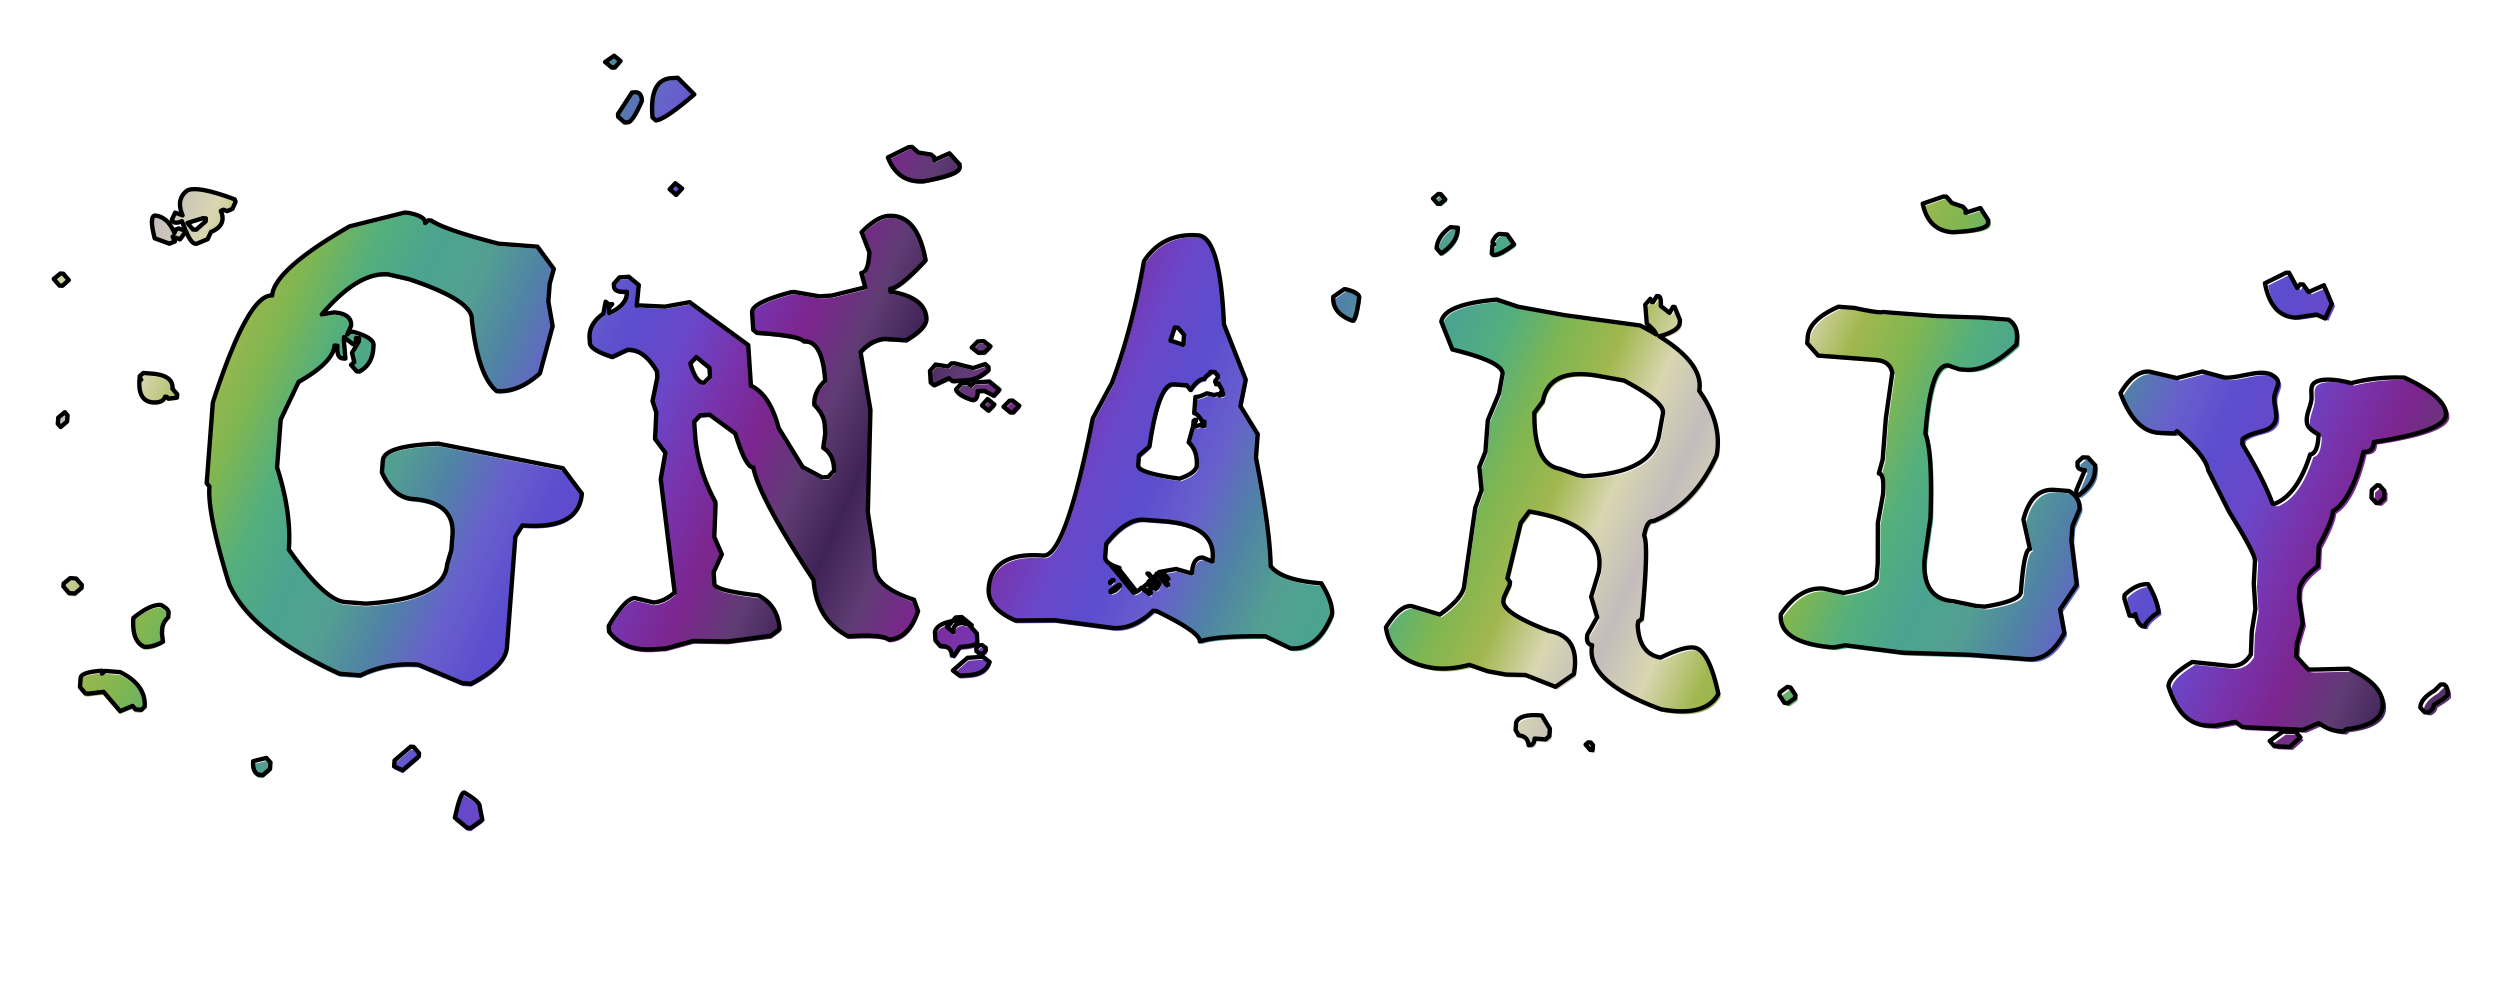<svg xmlns="http://www.w3.org/2000/svg" xmlns:xlink="http://www.w3.org/1999/xlink" viewBox="0 0 227.218 90.135" height="340.668" width="858.775"><defs><linearGradient id="a"><stop stop-color="#c3bcbc" offset="0"/><stop stop-color="#d9d6b1" offset=".071"/><stop stop-color="#a1b74e" offset=".143"/><stop stop-color="#7fb651" offset=".214"/><stop stop-color="#54af7d" offset=".286"/><stop stop-color="#4aa48f" offset=".357"/><stop stop-color="#539f91" offset=".429"/><stop stop-color="#5082a6" offset=".5"/><stop stop-color="#685fcd" offset=".571"/><stop stop-color="#5b4dce" offset=".643"/><stop stop-color="#6a47c9" offset=".714"/><stop stop-color="#7833ac" offset=".786"/><stop stop-color="#7c258e" offset=".857"/><stop stop-color="#5f3c74" offset=".929"/><stop stop-color="#402356" offset="1"/></linearGradient><linearGradient spreadMethod="reflect" gradientUnits="userSpaceOnUse" y2="550.753" x2="245.717" y1="465.753" x1="2.936" id="b" xlink:href="#a"/><filter height="1" width="1" y="0" x="0" id="c" color-interpolation-filters="sRGB"><feTurbulence baseFrequency=".183" type="fractalNoise" numOctaves="4"/><feGaussianBlur result="result91" stdDeviation=".5"/><feDisplacementMap in2="result91" result="result1" in="SourceGraphic" xChannelSelector="R" yChannelSelector="G" scale="69.3"/><feComposite operator="atop" in2="SourceGraphic" in="result1"/></filter></defs><g transform="rotate(4.361 1404.816 257.982)"><path style="line-height:1;font-variant-ligatures:normal;font-variant-caps:normal;font-variant-numeric:normal;font-feature-settings:normal;text-align:center" d="M153.031 409.617l-2.918 2.385 2.467 1.732 1.022-.146 1.752-2.338zm22.362 5.88l-2.172.312c-4.856.696-6.714 5.014-5.575 12.955l.14.963 1.177.935c2.044-.293 6.222-3.594 12.533-9.902zm-13.737 6.07a2.596 2.596 0 00-.515.027l-1.024.146-4.236 7.73.137.962 2.337 1.752 1.15-.165c1.108-.158 2.521-2.736 4.24-7.73-.253-1.755-.949-2.662-2.089-2.723zm450.39 1.538l-6.937 3c1.75 6 5.375 9 10.875 9 8-1 12-2.343 12-4.03v-1.032l-3-3.938-4.968 1.97v-.938l-1.032-1.032-3.937-1.03-1.969-1.97zm-354.581 9.963l-1.15.164-6.852 4.055c2.726 5.667 6.985 8.083 12.777 7.252 8.296-2.172 12.322-4.1 12.08-5.785l-.136-.963-3.764-3.512-4.963 2.678-.139-.963-1.16-.816-4.355-.358zm181.469 2.362l-1.688 1.687 1.688 1.688h.843l1.688-1.688-1.688-1.687zm293.439 4.765l-1.031.094-6.938 4.125c2 7.5 5.813 11.156 11.438 10.969l7.031-1.594 3.094 1.125 1.875-5.156-3.188-6.188-5.062 2.72-2.063-2.438h-1.031l-.937 1.312zm-288.377 6.297c-2.812 2.25-4.219 4.781-4.219 7.594l1.688 1.687c3.375-2.687 5.062-5.5 5.062-8.437v-.844zm16.969 1.031c-.75.188-1.469 1.063-2.156 2.625v.563l.562.562-.562.47v2.718l.562.469c1.375 0 3.656-1.407 6.844-4.22l-2.625-3.187zm-283.639 4.164l-1.77 2.22 2.339 1.751 1.878-2.357zm180.445 4.198c-8.187 0-14.156 3.437-17.906 10.312-1.5 15.563-4.094 29.719-7.781 42.469l-5.625 12.656c-3.875 32.188-8.344 48.282-13.406 48.282-11.875 0-17.813 4.218-17.813 12.656 0 4.562 3.344 8 10.031 10.312l13.407-1.125 20.062 1.125c4.813 0 9.281-2.312 13.406-6.937h1.125c10.438 4.125 15.657 7.219 15.657 9.281 3.5-1.563 10.937-2.719 22.312-3.469l8.906 3.469c6.313 0 10.782-4.219 13.407-12.656 0-2.813-1.5-6.281-4.5-10.406-9.188 0-15.125-1.532-17.813-4.594-.75-8.188-3.375-20.438-7.875-36.75v-8.063l-6.656-9.187 1.125-9.188-8.906-18.375c-2.375-19.875-6.094-29.812-11.157-29.812zm-105.402 1.308c-.395.015-.797.051-1.207.11-2.64.379-5.557 2.477-8.748 6.29l3.172 6.667c.145 4.645-.59 7.084-2.21 7.316l1.73 4.785-11.206 3.698-4.216.603-8.729-.834-1.148.164c-8.862 3.073-13.133 5.73-12.81 7.977l.845 5.896 1.306.918c9.725-.085 15.153.486 16.286 1.715 4.259-.611 7.051 3.696 8.375 12.92-2.478 2.73-3.504 5.577-3.079 8.545 2.39 2.113 3.747 4.293 4.069 6.539l.414 2.887-.315 5.08c2.349 1.218 3.747 3.391 4.196 6.52l.138.962-1.878 2.358-2.045.293-6.957-3.053-9.27-12.791c-2.541-7.412-6.066-11.984-10.574-13.711l-1.985-13.836-21.191-13.168-8.295 2.174-8.572.246-1.149.166.149-7.145-3.627-2.548-3.193.459-1.752 2.337.138.963c.196 1.364 1.699 1.843 4.51 1.44.414 2.887-1.387 5.48-5.404 7.775l-.278-1.926.995-1.248-1.149.166-1.16-.816-.453 4.117c-3.182 2.667-4.549 5.565-4.1 8.693l.293 2.045c.56 1.476 3.224 2.772 7.992 3.89l4.946-2.8c3.748-.538 7.322 1.652 10.722 6.567l.293 2.045-1.033 8.253 1.592 3.823.256 9.05 3.902 4.475-.894 9.215 7.73 38.43c-2.28 2.291-4.613 3.609-6.998 3.95l-6.537-1.026c-2.215.317-4.94 3.737-8.178 10.26l.276 1.925c3.649 4.224 8.882 5.847 15.697 4.87l4.217-.604 9.18-3.284 11.765-.705 14.557-3.07 2.9-2.504c-.771-5.374-3.47-9.038-8.098-10.994-10.05-.359-15.183-1.302-15.402-2.826l-.57-3.969 2.35-6.353-3.036-5.705-.404-10.995-.156-1.082c-4.695-7.267-7.615-14.91-8.766-22.931l-.57-3.971 1.878-2.357 3.194-.46 9.308 5.788c3.014 7.672 5.37 11.385 7.075 11.14 1.733 6.628 9.59 18.968 23.57 37.018 1.289 8.983 5.73 15.1 13.326 18.35 7.752-1.113 12.406-1.086 13.965.082 4.6-.66 7.703-4.175 9.31-10.545l-1.718-3.805c-8.82-2.09-13.56-5.422-14.215-9.994l-.863-6.016-2.996-12.709-1.778-35.11-4.892-19.558c2.272-2.945 4.851-4.666 7.736-5.162l7.549-.101c4.584-3.196 6.72-5.876 6.41-8.041-.69-4.813-5.038-7.545-13.043-8.198l-.139-.963c2.13-.305 5.921-3.878 11.373-10.718-2.542-9.766-6.775-14.54-12.699-14.323zm326.588 6.407c-6.474 3.449-9.754 7.198-9.754 11.255v2.063l4.031 3.937h19.875c3.313 0 5.313 1.344 6 4.032l-1.03 15.843v13.97l-.938 4.968c1.312 0 1.968 2.344 1.968 7.031l-1.03 9.938 1.03 13.875v5.062c0 2.063-3.656 4.031-10.968 5.906l-6.938-.937c-5.5 0-10.156 3.312-13.969 9.937 0 6.625 6.313 9.938 18.938 9.938l3.937-1.031 19.97 1.031 22.874-1.031h19.875c5.125 0 9.125-3.313 12-9.938l-2.062-7.969 5.062-8.906-3-15v-4.969l1.969-5.906c0-2.687-1.344-4.687-4.031-6h-4.97c-5.312 0-8.624 3.656-9.937 10.969l3 9.937c-1.187 0-1.843 3.97-1.968 11.907v3c0 2.062-4 4.062-12 6h-2.907l-7.968-1.032c-7.313 0-10.97-4.625-10.97-13.875l.938-13.968c-.625-15-1.937-24.625-3.937-28.875 0-15.938 2-23.907 6-23.907l3.937 1.032h1.97c5.374 0 11.03-3.344 16.968-10.032v-1.968c0-3.029-1.137-5.114-3.371-6.287h-9.155l-15.175.658h-18.93c-.617.654-9.846-.658-9.846-.658zm-62.492 1.08l-1.125 2.156h-.469l-.562-1.031-1.594 2.156 1.031 6.469c1.902 1.283 3.076 2.421 3.531 3.416a97.515 97.515 0 00-5.713-2.627l-26.134-1.573-16.225-1.68-7.437-1.9c-11.892 1.975-18.047 4.983-18.465 9.024l4.511 9.232c12.17 2.013 18.107 4.45 17.811 7.309l-.674 6.527-3.148 9.477v10.933l-1.68 5.293 1.354 7.868-1.692 6.33-1.781 27.242c-.29 2.797-2.807 6.18-7.553 10.15l-9.676-2.13c-2.673-.277-5.49 2.353-8.45 7.89 1.553 7.45 6.963 11.653 16.226 12.611 3.979.412 8.41-.228 13.299-1.922l6.421 1.702 6.436.664 6.633-.35 10.596 3.264 5.968-4.85c.894-8.641-2.265-13.334-9.476-14.08-11.338-3.372-16.86-6.488-16.565-9.348l.117-1.119 1.563-4.174.115-1.119-1.004-1.234 3.135-19.375 2.59-4.068 1.119.117c17.283 1.788 25.363 8.089 24.244 18.906l-1.922 8.566 2.588 6.866-2.902 6.203c-.225 2.176.408 3.341 1.9 3.496-.874 8.455 7.541 15.169 25.248 20.142 10.32 1.068 16.743-1.189 19.268-6.771-2.883-9.786-6.004-14.854-9.361-15.201-2.3-.238-6.091 1.193-11.375 4.29-5.036-.52-7.935-4.089-8.696-10.702l.115-1.12 1.133-.918c.326-17.12-.133-26.656-1.377-28.607.373-3.606 1.274-5.333 2.703-5.185 9.133-4.46 15.812-12.535 20.038-24.225.778-7.522-1.776-14.73-7.66-21.621.64-6.196-4.391-12.073-15.055-17.631 4.386-1.595 6.61-3.299 6.61-5.113v-1.032l-2.157-4.312h-.563l-1.03 2.156-3.188-2.156c0-2.188-.375-3.281-1.125-3.281zm-501.957 1.566c-1.765-.064-3.11.132-4.037.586-2.617 2.132-2.982 5.038-1.092 8.72l-2.615-.726-.946 2.545c.582 1.066 1.744 1.137 3.489.217l1.236 2.47-.873.438-1.307-.363-.873.435-.435 1.237c-1.89-3.683-4.312-5.5-7.268-5.451-1.163.581-.945 3.172.654 7.775l5.159 1.455 1.818-.873-.873-1.6 2.617.727 1.817-2.979c1.598 3.247 3.003 4.554 4.214 3.924l3.416-1.744.946-2.543c3.537-1.793 4.481-4.288 2.834-7.486l.873-.436 1.308.363 1.744-.945.872-2.47-.364-.8c-5.269-1.544-9.373-2.37-12.314-2.476zm70.892 2.549l-18.533 6.178c-16.473 11.24-24.709 19.815-24.709 25.726-5.523 0-11.362 12.72-17.515 38.156v27.836l1.017 1.018c0 6.25 3.101 17.225 9.303 32.924 5.669 10.756 19.064 20.033 40.19 27.834h7.195c5.765-3.44 12.283-5.16 19.55-5.16l15.48 5.16h3.054c7.558-4.7 11.338-9.156 11.338-13.371v-38.157l2.107-4.07c13.033 0 19.55-4.142 19.55-12.428l-7.195-8.212-43.316-5.16c-12.355 1.404-18.533 3.803-18.533 7.195v4.142c2.955 5.524 6.735 8.285 11.338 8.285 9.642 0 14.463 3.78 14.463 11.338v5.088l-1.09 5.16c0 7.801-8.916 12.961-26.746 15.48h-7.196c-4.651 0-11.531-5.499-20.64-16.497 0-8.48-2.058-17.758-6.176-27.836v-16.498l5.16-13.373c7.559-5.088 11.336-9.546 11.336-13.373h1.018c0 2.761.678 4.142 2.035 4.142h1.017l-1.017-6.177v-1.09l3.125 2.107h1.017v-2.107h1.018v1.09l-2.035 4.07 1.017 3.125-1.017 1.017 2.035 2.036h1.017c2.762-1.745 4.143-4.483 4.143-8.213v-1.018c0-1.793-2.399-3.173-7.195-4.142h-1.018l-1.09 1.017 1.09-3.05c0-2.762-2.06-4.145-6.178-4.145l-4.142 1.017c7.461-10.32 14.681-15.478 21.658-15.478l7.195 1.09c15.117 3.779 22.676 7.898 22.676 12.355 2.374 12.598 5.814 20.494 10.32 23.692 4.991 0 9.788-2.399 14.391-7.196l3.125-16.496-2.107-8.287v-6.176l1.017-5.16-6.177-7.195h-13.374c-12.549-2.229-20.447-4.288-23.693-6.178h-1.017l-1.018 1.018c0-1.6-2.06-2.617-6.178-3.053zm323.815 1.697l-3.563 2.906c0 3.75 2.375 6.313 7.125 7.688.875 0 1.47-2.75 1.782-8.25-.25-1.063-1.844-1.844-4.782-2.344zm365.44 2.61c-6.5.25-12.532 1.343-18.094 3.28 0 0-9.746-2.011-12.758 1.009-1.378 1.381-.3 3.892-.448 5.838-.218 2.878-1.847 6.008-.65 8.634.692 1.518 4.012 2.989 4.012 2.989.187 4.312-.594 6.656-2.344 7.03-2.187 9.313-5.75 15.22-10.687 17.72l-.938.093c-2.562-5.625-6.531-12.156-11.906-19.593v-1.782c3.686-3.252 8.558-2.577 10.422-6.156 1.38-2.65-.657-5.948-.69-8.935-.023-2.134 1.861-4.881.354-6.391-4.192-4.2-11.696.734-17.774.951l-7.875-1.5-8.53 2.906-9.657-1.5c-3.625.125-6.719 2.844-9.281 8.157 3.937 8.562 8.718 12.75 14.343 12.562l5.157-.187.843-.844c7 5.125 10.907 9.312 11.72 12.562l8.25 13.688c6.687 9.125 10.062 14.5 10.124 16.125l.188 7.875 1.218 8.625-.656 7.781.281 7.875c-1.5 2.938-3.78 4.438-6.843 4.5l-13.032-.375c-5.062 3.563-7.562 6.531-7.5 8.906 3.313 8.563 8.094 12.72 14.344 12.47l2.531-.095 6.938-1.875 2.625 1.594 20.812-.656 5.157-2.719c2.625 1.625 5.25 2.375 7.875 2.25h.843l.844-.844c8.063-1.562 12.031-4.593 11.906-9.093-.187-4.813-4.375-8.72-12.562-11.72l-12.094 1.22-1.781.093-4.5-4.218-.094-4.313 1.5-7.031-1.969-8.625-.094-2.531c-.125-2.438 1.782-5.407 5.72-8.907l-.188-6.937c2.687-6 4-10.094 3.937-12.281 4.188-3.063 7.156-10.094 8.906-21.094 2.313-.125 3.407-1.344 3.282-3.656 16.125-3.75 24.125-7.47 24-11.157-.125-4.062-5.188-7.968-15.188-11.718zM16.43 475.99h1.017v1.018l-3.052 3.125h-1.09l-2.035-2.108zm335.716 12.051h1.125l2.25 2.25v3.469l-4.5-1.125zm142.499 5.314c1.277.006 2.64.085 4.085.235l8.672.896c9.744 4.213 14.48 7.624 14.21 10.235l-.782 7.554c-.907 8.766-9.125 14.104-24.654 16.016l-2.145-.22-6.42-1.702c-5.968-.617-9.318-6.808-10.048-18.57l2.587-4.069c.72-6.962 5.551-10.42 14.495-10.375zm-207.563 4.35l-2.043.293-1.896 2.236 2.449 1.614 2.043-.293 1.896-2.237zm-318.039.961l-2.107 2.033 2.107 2.11h1.018l2.035-2.11-2.035-2.033zm396.51 3.625h1.5l1.125 1.125v.75l-.75 1.125v.375l.375.375v.373l.375-.373h.375l1.5 2.25v.373l-.375.375v.375h.75v.375l-1.125.375-.375-.375h-.375l-1.125.375-2.25-.375h-.375c-1.625 1-2.875 1.5-3.75 1.5v5.625c.75 0 1.75.875 3 2.625h.75v1.5h-.75l-.375-.375-1.875.75-.375-.375v-1.125l.375-.375v-.373h-.375l-.375.373v1.781l-1.125 5.72c2.25 1.75 3.375 4.437 3.375 8.062-.313 1.562-2.157 3.093-5.532 4.593-9.687-.562-14.53-1.718-14.53-3.468v-3.375l3.374-3.47c1-14.562 3.219-21.843 6.656-21.843h4.5l1.436 1.518c1.543-2.75 3.034-4.143 4.47-4.143 0-.5.626-1.25 1.876-2.25zm-77.348 3.234l-4.06 1.688-6.555-1.147-1.024.147-1.011 1.127-4.356-.358-1.75 2.34.57 3.971 1.16.814 4.946-2.796 1.305.918 5.238-.752c2.3-.33 4.586-1.681 6.853-4.053l-.138-.963zm380.137 3.202l-1.781.093-1.688 1.782.094.843c0 1.188.875 1.75 2.625 1.688l-2.344 7.031v1.688h.938c3.375-2.813 5-5.75 4.875-8.813v-1.781zm-479.295 1.939l4.787 3.365.432 3.008-1.897 2.236c-1.789.257-3.52-1.826-5.2-6.252zm579.045.03l-1.688 1.78.094 2.626 1.781 1.687h.844l1.688-1.875-.094-2.531-1.781-1.688zm-478.002.699l-5.238.751-.885 1.11-1.16-.817-2.172.313-1.768 2.217c.451 1.327 2.388 2.4 5.809 3.219 1.363-.196 1.905-1.255 1.629-3.18l2.172-.313 3.47 1.467 1.77-2.219zm8.412 5.914l-1.022.146-1.896 2.236 2.467 1.735 1.021-.147 1.88-2.357zm-8.588.127l-1.752 2.34 2.322 1.63 1.895-2.236zM.076 530.57l-1.162 1.164v.58l.582.582h-.582c0 4.991 1.72 7.487 5.16 7.487 2.326 0 3.683-.752 4.07-2.254h.583l.58.582 2.908-.582v-1.162l-1.744-1.744c0-3.101-2.496-4.653-7.487-4.653zm-25.873 15.48l-2.107 2.036v2.107l1.09 1.018 2.035-2.035v-2.108zm718.045 4.49c-2.625.062-5.219 1.5-7.781 4.312v1.218l2.25 5.72h1.312l.657-.657c.812 2.75 1.968 4.094 3.468 4.031.25-1.437 1.72-3.219 4.407-5.344-.563-2.875-2-5.968-4.313-9.28zm-345.633 4.157h6.656c11.938 0 17.907 3.813 17.907 11.438v1.125l-3.375-1.125c-2.25 0-3.375 1.906-3.375 5.719l-5.532-1.125-4.685 1.22 2.342 2.342h-.375l-2.555-2.19-.445.116v.574c.625 0 1.75 1.125 3.375 3.375v.375h-.375l-3.75-3.75c-.438 1-.938 1.5-1.5 1.5v.375l1.875 1.875v-.375l-.75-1.125v-.375l1.5 1.5c-.313 1.25-.688 1.875-1.125 1.875l-1.875-3-.75.75 1.5 1.875v.375l-1.875-1.5-1.125 1.125.75 1.125v.375l-1.5-1.125c-1 1.25-1.875 1.875-2.625 1.875l-8.625-9h.3c-1.51-.672-2.269-1.484-2.269-2.437v-4.594c4.187-6.125 8.281-9.188 12.281-9.188zm-9.883 16.272l8.57 8.197h.376l-6.852-7.504a15.124 15.124 0 01-2.094-.693zm2.543.812c.007.09.028.161.028.26l.209-.209c-.077-.019-.162-.034-.237-.05zm9.955 1.242v.002c.444.425.818.793 1.32 1.266v-.375l-.804-.853c-.182-.012-.336-.028-.516-.04zm-11.802 3.143h.375l-1.125 1.125v-.375zm458.695.998l-1.031.094-1.969 2.25c-3 2.062-4.469 4.125-4.406 6.187l1.594 1.5h1.03c1.313-.812 1.97-1.75 1.97-2.812 2.937-2.063 4.406-3.375 4.406-3.938-.063-1.812-.594-2.906-1.594-3.28zm-456.445.502h.375v.375c-1 1.5-2 2.25-3 2.25v-.375zm10.125 1.123h.375l.75.75-.375.375h-.375l-.375-.375zm-63.032 14l-2.044.295-1.061 1.33a30.68 30.68 0 013.5-.697v-.002l.639-.09 1.625 1.568.968.147zm2.659 2.404l-2.366-.357c-2.13.305-3.055 1.42-2.779 3.346l-2.32-1.633 1.701-2.135c-3.463.917-5.377 2.307-5.71 4.184l.413 2.888 1.826 1.825c2.47-.355 3.874.632 4.207 2.959l.766-.112 1.775-3.078c4.004-.574 5.937-1.344 5.8-2.307l-.397-2.765zm281.922-.029l-2.377 2.016-.106 1.025 1.912 2.461 1.12.115 2.376-2.015.106-1.028-1.912-2.459zm175.271 2.156l-4.406.188-4.219 3.562 1.781 1.688 5.25-.188 3.375-3.562zm-452.158 4.557l-1.022.146-.884 1.11.138.963 1.16.816 1.024-.146 1.012-1.13-.14-.96zm-314.084.863l-2.108 2.035v1.018l2.108 2.107h2.035l2.107-2.107v-1.018l-2.107-2.035zm314.654 3.108l-5.238.752-4.67 4.722 2.45 1.614 3.066-.44c3.833-.55 6.114-2.23 6.841-5.035zM12.141 609.57c-2.423 0-5.45 1.72-9.084 5.16 0 5.379 1.501 8.577 4.506 9.594 1.89 0 3.972-.75 6.25-2.252l-.58-2.834v-1.672c0-1.308.58-2.641 1.744-3.998v-1.744c-.194-.775-1.14-1.527-2.836-2.254zm475.242 1.805c-4.688 0-7.344 1.031-7.969 3.094V617l1.219 1.781c2.062 0 3.281 1.031 3.656 3.094 1.25 0 1.875-.812 1.875-2.438h3.75l1.219-1.218v-2.532l-3.094-4.312zm17.25 7.969l-.844.843 1.688 1.688h.843v-1.688l-.843-.843zm-510.88 14.283c-4.796.678-7.194 1.696-7.194 3.053v3.125l2.035 2.035h1.017l5.16-1.018L.95 647l4.143-2.107 1.017 1.09h2.108l1.017-1.09c0-4.991-3.1-8.747-9.302-11.266h-5.16l-1.018 1.018zm107.638 17.951l-5.16 5.16v2.035l3.05 1.09 5.16-5.16v-1.09l-2.035-2.035zm-49.131 7.633l-4.434 1.453c0 2.52.752 4.021 2.254 4.506h1.453l2.252-2.254v-2.252zm68.68 6.685c-.873 0-1.72 2.957-2.544 8.868l4.434 3.125h1.234l3.78-3.125-1.235-4.434c0-1.114-1.89-2.592-5.67-4.434z" transform="scale(.265)" font-weight="700" text-anchor="middle" fill="url(#b)" filter="url(#c)"/><path d="M40.49 108.378l-.773.63.653.46.27-.04.464-.618zm5.916 1.555l-.575.083c-1.284.184-1.776 1.327-1.475 3.428l.037.254.312.248c.54-.078 1.646-.95 3.316-2.62zm-3.634 1.606a.687.687 0 00-.137.008l-.27.038-1.122 2.046.037.254.618.464.305-.044c.293-.042.666-.724 1.121-2.045-.067-.464-.25-.705-.552-.72zm119.165.408l-1.835.793c.463 1.588 1.422 2.382 2.877 2.382 2.117-.265 3.175-.62 3.175-1.067v-.273l-.794-1.042-1.314.521v-.248l-.273-.273-1.042-.272-.52-.521zm-93.816 2.636l-.304.043-1.813 1.073c.72 1.5 1.848 2.139 3.38 1.919 2.195-.575 3.26-1.085 3.197-1.531l-.037-.255-.995-.929-1.313.709-.037-.255-.307-.216-1.153-.095zm48.014.624l-.447.447.447.446h.223l.446-.446-.446-.447zm77.639 1.261l-.273.025-1.836 1.092c.53 1.984 1.538 2.951 3.026 2.902l1.86-.422.82.298.495-1.365-.843-1.637-1.34.72-.545-.645h-.273l-.248.347zm-76.3 1.666c-.744.596-1.116 1.265-1.116 2.01l.446.446c.893-.711 1.34-1.455 1.34-2.232v-.224zm4.49.273c-.199.05-.389.281-.57.695v.149l.148.148-.149.124v.72l.149.124c.364 0 .967-.372 1.81-1.116l-.694-.844zm-75.046 1.102l-.469.587.619.464.497-.624zm47.742 1.11c-2.166 0-3.745.91-4.737 2.729-.397 4.118-1.083 7.863-2.06 11.237l-1.487 3.348c-1.026 8.516-2.208 12.775-3.547 12.775-3.142 0-4.713 1.116-4.713 3.348 0 1.207.884 2.117 2.654 2.729l3.547-.298 5.308.298c1.273 0 2.456-.612 3.547-1.836h.298c2.761 1.092 4.142 1.91 4.142 2.456.926-.414 2.894-.72 5.904-.918l2.356.918c1.67 0 2.853-1.116 3.547-3.349 0-.744-.397-1.662-1.19-2.753-2.431 0-4.002-.405-4.713-1.216-.199-2.166-.893-5.407-2.084-9.723v-2.133l-1.761-2.431.298-2.43-2.357-4.863c-.628-5.258-1.612-7.887-2.952-7.887zm-27.887.347c-.105.004-.211.013-.32.029-.698.1-1.47.655-2.314 1.664l.839 1.764c.038 1.229-.156 1.874-.585 1.936l.458 1.266-2.965.978-1.116.16-2.309-.221-.304.043c-2.345.813-3.475 1.517-3.39 2.11l.224 1.561.346.243c2.573-.023 4.01.128 4.309.454 1.127-.162 1.866.977 2.216 3.418-.656.722-.927 1.476-.815 2.26.633.56.992 1.137 1.077 1.731l.11.764-.084 1.344c.622.322.991.897 1.11 1.725l.037.255-.497.623-.541.078-1.841-.808-2.453-3.384c-.672-1.961-1.605-3.17-2.797-3.628l-.525-3.66-5.607-3.485-2.195.576-2.268.065-.304.044.04-1.89-.96-.675-.845.121-.464.619.037.255c.052.36.45.487 1.193.38.11.764-.367 1.45-1.43 2.058l-.073-.51.263-.33-.304.044-.307-.216-.12 1.09c-.842.705-1.203 1.472-1.084 2.3l.077.54c.148.39.853.734 2.115 1.03l1.308-.741c.992-.143 1.938.437 2.837 1.737l.078.541-.274 2.184.422 1.011.067 2.395 1.033 1.184-.237 2.438 2.045 10.168c-.603.606-1.22.955-1.851 1.045l-1.73-.272c-.586.085-1.307.99-2.163 2.715l.072.51c.966 1.117 2.35 1.547 4.154 1.288l1.115-.16 2.43-.869 3.112-.186 3.852-.812.767-.663c-.204-1.422-.918-2.391-2.143-2.909-2.659-.095-4.017-.344-4.075-.748l-.15-1.05.621-1.68-.803-1.51-.107-2.909-.041-.286c-1.242-1.923-2.015-3.945-2.32-6.068l-.15-1.05.497-.624.845-.121 2.462 1.53c.798 2.03 1.421 3.013 1.872 2.948.459 1.754 2.538 5.019 6.236 9.795.341 2.377 1.517 3.995 3.526 4.855 2.051-.295 3.283-.288 3.695.021 1.217-.174 2.038-1.104 2.464-2.79l-.455-1.006c-2.334-.553-3.588-1.435-3.761-2.645l-.229-1.591-.792-3.363-.47-9.29-1.295-5.174c.601-.78 1.284-1.235 2.047-1.366l1.997-.027c1.213-.845 1.778-1.554 1.696-2.127-.183-1.274-1.333-1.996-3.45-2.17l-.037-.254c.563-.08 1.566-1.026 3.009-2.836-.673-2.584-1.793-3.847-3.36-3.79zm86.41 1.695c-1.713.912-2.581 1.904-2.581 2.978v.546l1.066 1.041h5.259c.876 0 1.405.356 1.587 1.067l-.272 4.192v3.696l-.249 1.314c.348 0 .521.62.521 1.86l-.272 2.63.272 3.671v1.34c0 .545-.967 1.066-2.902 1.562l-1.835-.248c-1.456 0-2.688.877-3.696 2.63 0 1.752 1.67 2.629 5.01 2.629l1.042-.273 5.284.273 6.052-.273h5.258c1.356 0 2.415-.876 3.175-2.63l-.545-2.108 1.34-2.356-.795-3.969v-1.314l.521-1.563c0-.711-.355-1.24-1.066-1.588h-1.315c-1.406 0-2.282.968-2.63 2.902l.795 2.63c-.315 0-.488 1.05-.521 3.15v.794c0 .545-1.059 1.075-3.175 1.587h-.77l-2.108-.273c-1.934 0-2.902-1.223-2.902-3.67l.248-3.697c-.165-3.968-.512-6.515-1.042-7.64 0-4.216.53-6.325 1.588-6.325l1.042.273h.52c1.423 0 2.92-.885 4.49-2.654v-.52c0-.802-.3-1.354-.892-1.664h-2.422l-4.015.174h-5.009c-.163.173-2.605-.174-2.605-.174zm-16.535.285l-.298.571h-.124l-.149-.273-.421.57.273 1.712c.503.34.814.64.934.904a25.8 25.8 0 00-1.512-.695l-6.914-.416-4.293-.444-1.968-.503c-3.146.522-4.775 1.318-4.885 2.387l1.193 2.443c3.22.533 4.79 1.177 4.713 1.934l-.179 1.727-.833 2.507v2.893l-.444 1.4.358 2.082-.448 1.675-.47 7.207c-.077.74-.743 1.636-2 2.686l-2.56-.564c-.706-.073-1.452.623-2.235 2.088.411 1.971 1.842 3.083 4.293 3.337 1.053.109 2.226-.06 3.519-.509l1.699.45 1.703.176 1.754-.092 2.804.863 1.58-1.283c.236-2.286-.6-3.528-2.508-3.725-3-.893-4.461-1.717-4.383-2.474l.031-.296.414-1.104.03-.296-.266-.327.83-5.126.685-1.076.296.03c4.573.474 6.71 2.14 6.415 5.003l-.509 2.266.685 1.817-.768 1.641c-.06.576.108.884.503.925-.232 2.237 1.995 4.014 6.68 5.33 2.73.282 4.43-.315 5.098-1.792-.763-2.59-1.589-3.93-2.477-4.022-.608-.063-1.611.316-3.01 1.135-1.332-.138-2.099-1.082-2.3-2.832l.03-.296.3-.243c.086-4.53-.035-7.053-.364-7.569.098-.954.337-1.41.715-1.372 2.416-1.18 4.184-3.316 5.301-6.41.206-1.99-.47-3.896-2.026-5.72.17-1.64-1.162-3.194-3.984-4.665 1.161-.422 1.75-.872 1.75-1.352v-.273l-.571-1.141h-.15l-.272.57-.843-.57c0-.58-.1-.869-.298-.869zm-132.81.415c-.466-.017-.822.035-1.068.155-.692.564-.788 1.333-.288 2.307l-.692-.192-.25.673c.153.282.46.301.922.058l.327.654-.23.115-.346-.096-.231.115-.115.327c-.5-.974-1.141-1.455-1.923-1.442-.308.154-.25.84.173 2.057l1.365.385.48-.23-.23-.424.692.192.48-.788c.424.86.795 1.205 1.116 1.039l.904-.462.25-.673c.936-.474 1.186-1.134.75-1.98l.23-.116.347.096.461-.25.23-.653-.095-.212c-1.394-.408-2.48-.627-3.258-.655zm18.758.674l-4.904 1.635c-4.359 2.974-6.538 5.243-6.538 6.807-1.461 0-3.006 3.365-4.634 10.095v7.365l.27.27c0 1.653.82 4.557 2.46 8.71 1.5 2.846 5.045 5.3 10.634 7.365h1.904c1.525-.91 3.25-1.365 5.173-1.365l4.096 1.365h.807c2-1.244 3-2.423 3-3.538V152.65l.558-1.077c3.448 0 5.172-1.096 5.172-3.289l-1.903-2.173-11.461-1.365c-3.27.372-4.904 1.007-4.904 1.904v1.096c.782 1.461 1.782 2.192 3 2.192 2.551 0 3.827 1 3.827 3v1.346l-.289 1.365c0 2.064-2.359 3.43-7.076 4.096h-1.904c-1.23 0-3.051-1.455-5.461-4.365 0-2.243-.544-4.698-1.634-7.365v-4.365l1.365-3.538c2-1.346 3-2.526 3-3.538h.269c0 .73.18 1.096.538 1.096h.27l-.27-1.635v-.288l.827.557h.27v-.557h.268v.288l-.538 1.077.27.827-.27.27.538.538h.27c.73-.462 1.096-1.186 1.096-2.173v-.27c0-.474-.635-.84-1.904-1.096h-.27l-.288.27.289-.808c0-.73-.545-1.096-1.635-1.096l-1.096.269c1.974-2.73 3.885-4.095 5.73-4.095l1.904.288c4 1 6 2.09 6 3.269.628 3.333 1.538 5.422 2.73 6.268 1.321 0 2.59-.634 3.808-1.903l.827-4.365-.558-2.193v-1.634l.27-1.365-1.635-1.904h-3.538c-3.32-.59-5.41-1.134-6.27-1.634h-.268l-.27.269c0-.423-.544-.692-1.634-.808zm85.675.45l-.942.768c0 .993.628 1.67 1.885 2.034.232 0 .389-.727.471-2.182-.066-.282-.488-.488-1.265-.62zm96.69.69c-1.72.066-3.316.355-4.788.868 0 0-2.578-.532-3.375.267-.365.365-.08 1.03-.119 1.544-.057.762-.488 1.59-.172 2.285.183.401 1.062.79 1.062.79.05 1.141-.157 1.762-.62 1.86-.58 2.465-1.522 4.027-2.828 4.689l-.248.025c-.678-1.489-1.728-3.217-3.15-5.184v-.472c.975-.86 2.264-.682 2.757-1.629.365-.7-.174-1.573-.182-2.364-.006-.564.492-1.291.093-1.69-1.109-1.112-3.094.194-4.702.251l-2.084-.397-2.257.77-2.555-.398c-.96.033-1.778.753-2.456 2.158 1.042 2.266 2.307 3.374 3.795 3.324l1.365-.05.223-.223c1.852 1.356 2.886 2.464 3.1 3.324l2.183 3.622c1.77 2.414 2.663 3.836 2.68 4.266l.049 2.084.322 2.282-.173 2.058.074 2.084c-.397.777-1 1.174-1.81 1.19l-3.448-.099c-1.34.943-2.001 1.728-1.985 2.357.877 2.265 2.142 3.365 3.795 3.299l.67-.025 1.836-.496.694.422 5.507-.174 1.364-.72c.695.43 1.39.629 2.084.596h.223l.223-.223c2.133-.414 3.183-1.216 3.15-2.406-.05-1.274-1.157-2.307-3.324-3.101l-3.2.323-.47.024-1.191-1.116-.025-1.14.397-1.861-.521-2.282-.025-.67c-.033-.645.471-1.43 1.513-2.356l-.05-1.836c.712-1.588 1.059-2.67 1.042-3.25 1.108-.81 1.894-2.67 2.357-5.58.612-.034.901-.356.868-.968 4.266-.992 6.383-1.976 6.35-2.952-.033-1.074-1.373-2.108-4.018-3.1zm-200.614.764h.27v.27l-.808.826H3.52l-.538-.557zm88.825 3.189h.298l.595.595v.918l-1.19-.298zm37.703 1.406c.338.001.698.022 1.08.062l2.295.237c2.578 1.114 3.831 2.017 3.76 2.708l-.207 1.999c-.24 2.319-2.414 3.731-6.523 4.237l-.568-.058-1.698-.45c-1.58-.164-2.466-1.802-2.659-4.914l.685-1.076c.19-1.843 1.468-2.757 3.835-2.745zm-54.918 1.15l-.54.078-.502.592.648.427.54-.078.502-.592zm-84.148.255l-.557.538.557.558h.27l.538-.558-.538-.538zm104.91.959h.397l.298.297v.199l-.199.298v.099l.1.099v.099l.099-.099h.099l.397.595v.099l-.1.1v.098h.199v.1l-.298.099-.099-.1h-.1l-.297.1-.595-.1h-.1c-.43.265-.76.398-.991.398v1.488c.198 0 .463.231.793.694h.199v.397h-.199l-.099-.099-.496.198-.1-.099v-.297l.1-.1v-.098h-.1l-.098.098v.472l-.298 1.513c.595.463.893 1.174.893 2.133-.083.413-.57.819-1.464 1.215-2.563-.148-3.844-.454-3.844-.917v-.893l.893-.918c.264-3.853.851-5.78 1.76-5.78h1.191l.38.402c.408-.728.803-1.096 1.183-1.096 0-.132.165-.33.496-.595zm-20.465.856l-1.074.446-1.734-.303-.271.038-.268.299-1.152-.095-.463.62.15 1.05.308.215 1.308-.74.345.243 1.386-.199c.609-.087 1.214-.445 1.814-1.072l-.037-.255zm100.578.847l-.471.024-.447.472.025.223c0 .314.232.463.695.446l-.62 1.86v.447h.248c.893-.744 1.323-1.521 1.29-2.331v-.472zm-126.813.513l1.266.89.114.796-.501.592c-.474.068-.932-.484-1.376-1.655zm153.205.007l-.446.472.025.694.47.447h.224l.447-.496-.025-.67-.471-.447zm-126.471.185l-1.386.2-.234.293-.307-.216-.575.083-.467.586c.119.351.631.635 1.536.852.361-.052.505-.332.431-.842l.575-.082.918.388.469-.587zm2.226 1.565l-.27.039-.502.592.652.459.27-.04.498-.623zm-2.273.034l-.463.619.614.431.502-.591zM.02 140.38l-.307.308v.154l.154.154h-.154c0 1.32.455 1.98 1.365 1.98.615 0 .974-.199 1.077-.596h.154l.153.154.77-.154v-.308l-.462-.461c0-.82-.66-1.23-1.98-1.23zm-6.845 4.096l-.558.538v.558l.288.27.539-.54v-.557zm189.982 1.187c-.694.017-1.38.397-2.058 1.141v.323l.595 1.513h.347l.174-.174c.215.728.52 1.084.917 1.067.067-.38.455-.852 1.166-1.414-.149-.76-.529-1.58-1.14-2.456zm-91.448 1.1h1.76c3.16 0 4.738 1.01 4.738 3.027v.297l-.893-.297c-.595 0-.892.504-.892 1.513l-1.464-.298-1.24.323.62.62h-.1l-.675-.58-.118.031v.152c.165 0 .463.298.893.893v.1h-.1l-.991-.993c-.116.265-.249.397-.397.397v.099l.496.496v-.1l-.199-.297v-.099l.397.397c-.083.33-.182.496-.297.496l-.497-.794-.198.199.397.496v.099l-.496-.397-.298.298.199.297v.1l-.397-.298c-.265.33-.496.496-.695.496l-2.282-2.381h.08c-.4-.178-.6-.393-.6-.645v-1.215c1.107-1.621 2.19-2.431 3.249-2.431zm-2.615 4.306l2.267 2.169h.1l-1.813-1.986a4.002 4.002 0 01-.554-.183zm.673.215c.001.023.007.042.007.069l.055-.056-.062-.013zm2.634.328v.001c.117.112.216.21.349.335v-.1l-.213-.225c-.048-.003-.089-.008-.136-.01zm-3.123.832h.099l-.298.298v-.1zm121.363.264l-.273.025-.52.595c-.795.546-1.183 1.092-1.167 1.637l.422.397h.273c.347-.215.52-.463.52-.744.778-.546 1.167-.893 1.167-1.042-.017-.48-.158-.769-.422-.868zm-120.768.133h.1v.099c-.265.397-.53.595-.794.595v-.099zm2.679.297h.1l.198.198-.1.1h-.099l-.099-.1zm-16.677 3.704l-.541.078-.28.352c.273-.072.578-.135.925-.184v-.001l.17-.024.43.415.256.039zm.703.636l-.626-.094c-.563.08-.808.376-.735.885l-.614-.432.45-.565c-.916.243-1.422.61-1.51 1.107l.109.764.483.483c.654-.094 1.025.167 1.113.783l.203-.03.47-.814c1.059-.152 1.57-.356 1.534-.61l-.105-.732zm74.592-.008l-.629.534-.028.271.506.651.296.03.63-.533.027-.271-.506-.651zm46.374.571l-1.166.05-1.116.942.471.447 1.39-.05.892-.943zM77.91 159.247l-.27.038-.234.294.037.255.307.216.27-.04.268-.298-.036-.254zm-83.1.228l-.558.538v.27l.557.557h.539l.557-.557v-.27l-.557-.538zm83.251.822l-1.386.2-1.235 1.249.648.427.811-.117c1.014-.145 1.618-.59 1.81-1.332zm-74.849.985c-.64 0-1.442.455-2.403 1.365 0 1.423.397 2.27 1.192 2.539.5 0 1.051-.199 1.654-.596l-.154-.75v-.442c0-.346.154-.7.462-1.058v-.462c-.052-.205-.302-.404-.75-.596zm125.741.478c-1.24 0-1.943.272-2.108.818v.67l.322.471c.546 0 .869.273.968.819.33 0 .496-.215.496-.645h.992l.323-.323v-.67l-.819-1.14zm4.564 2.108l-.223.223.447.447h.223v-.447l-.223-.223zm-135.17 3.78c-1.269.179-1.903.448-1.903.807v.827l.538.538h.27l1.365-.27 1.634 1.635 1.096-.557.27.288h.557l.27-.288c0-1.32-.821-2.314-2.462-2.98h-1.365l-.27.268zm28.48 4.749l-1.366 1.365v.538l.807.289 1.365-1.365v-.289l-.538-.538zm-13 2.02l-1.173.384c0 .666.199 1.064.596 1.192h.385l.596-.596v-.596zM32 176.184c-.231 0-.455.782-.673 2.346l1.173.827h.326l1-.827-.326-1.173c0-.295-.5-.686-1.5-1.173z" style="line-height:1;font-variant-ligatures:normal;font-variant-caps:normal;font-variant-numeric:normal;font-feature-settings:normal;text-align:center" font-weight="700" text-anchor="middle" fill="none" stroke="#000" stroke-width=".397" stroke-linecap="round" stroke-linejoin="round"/></g></svg>